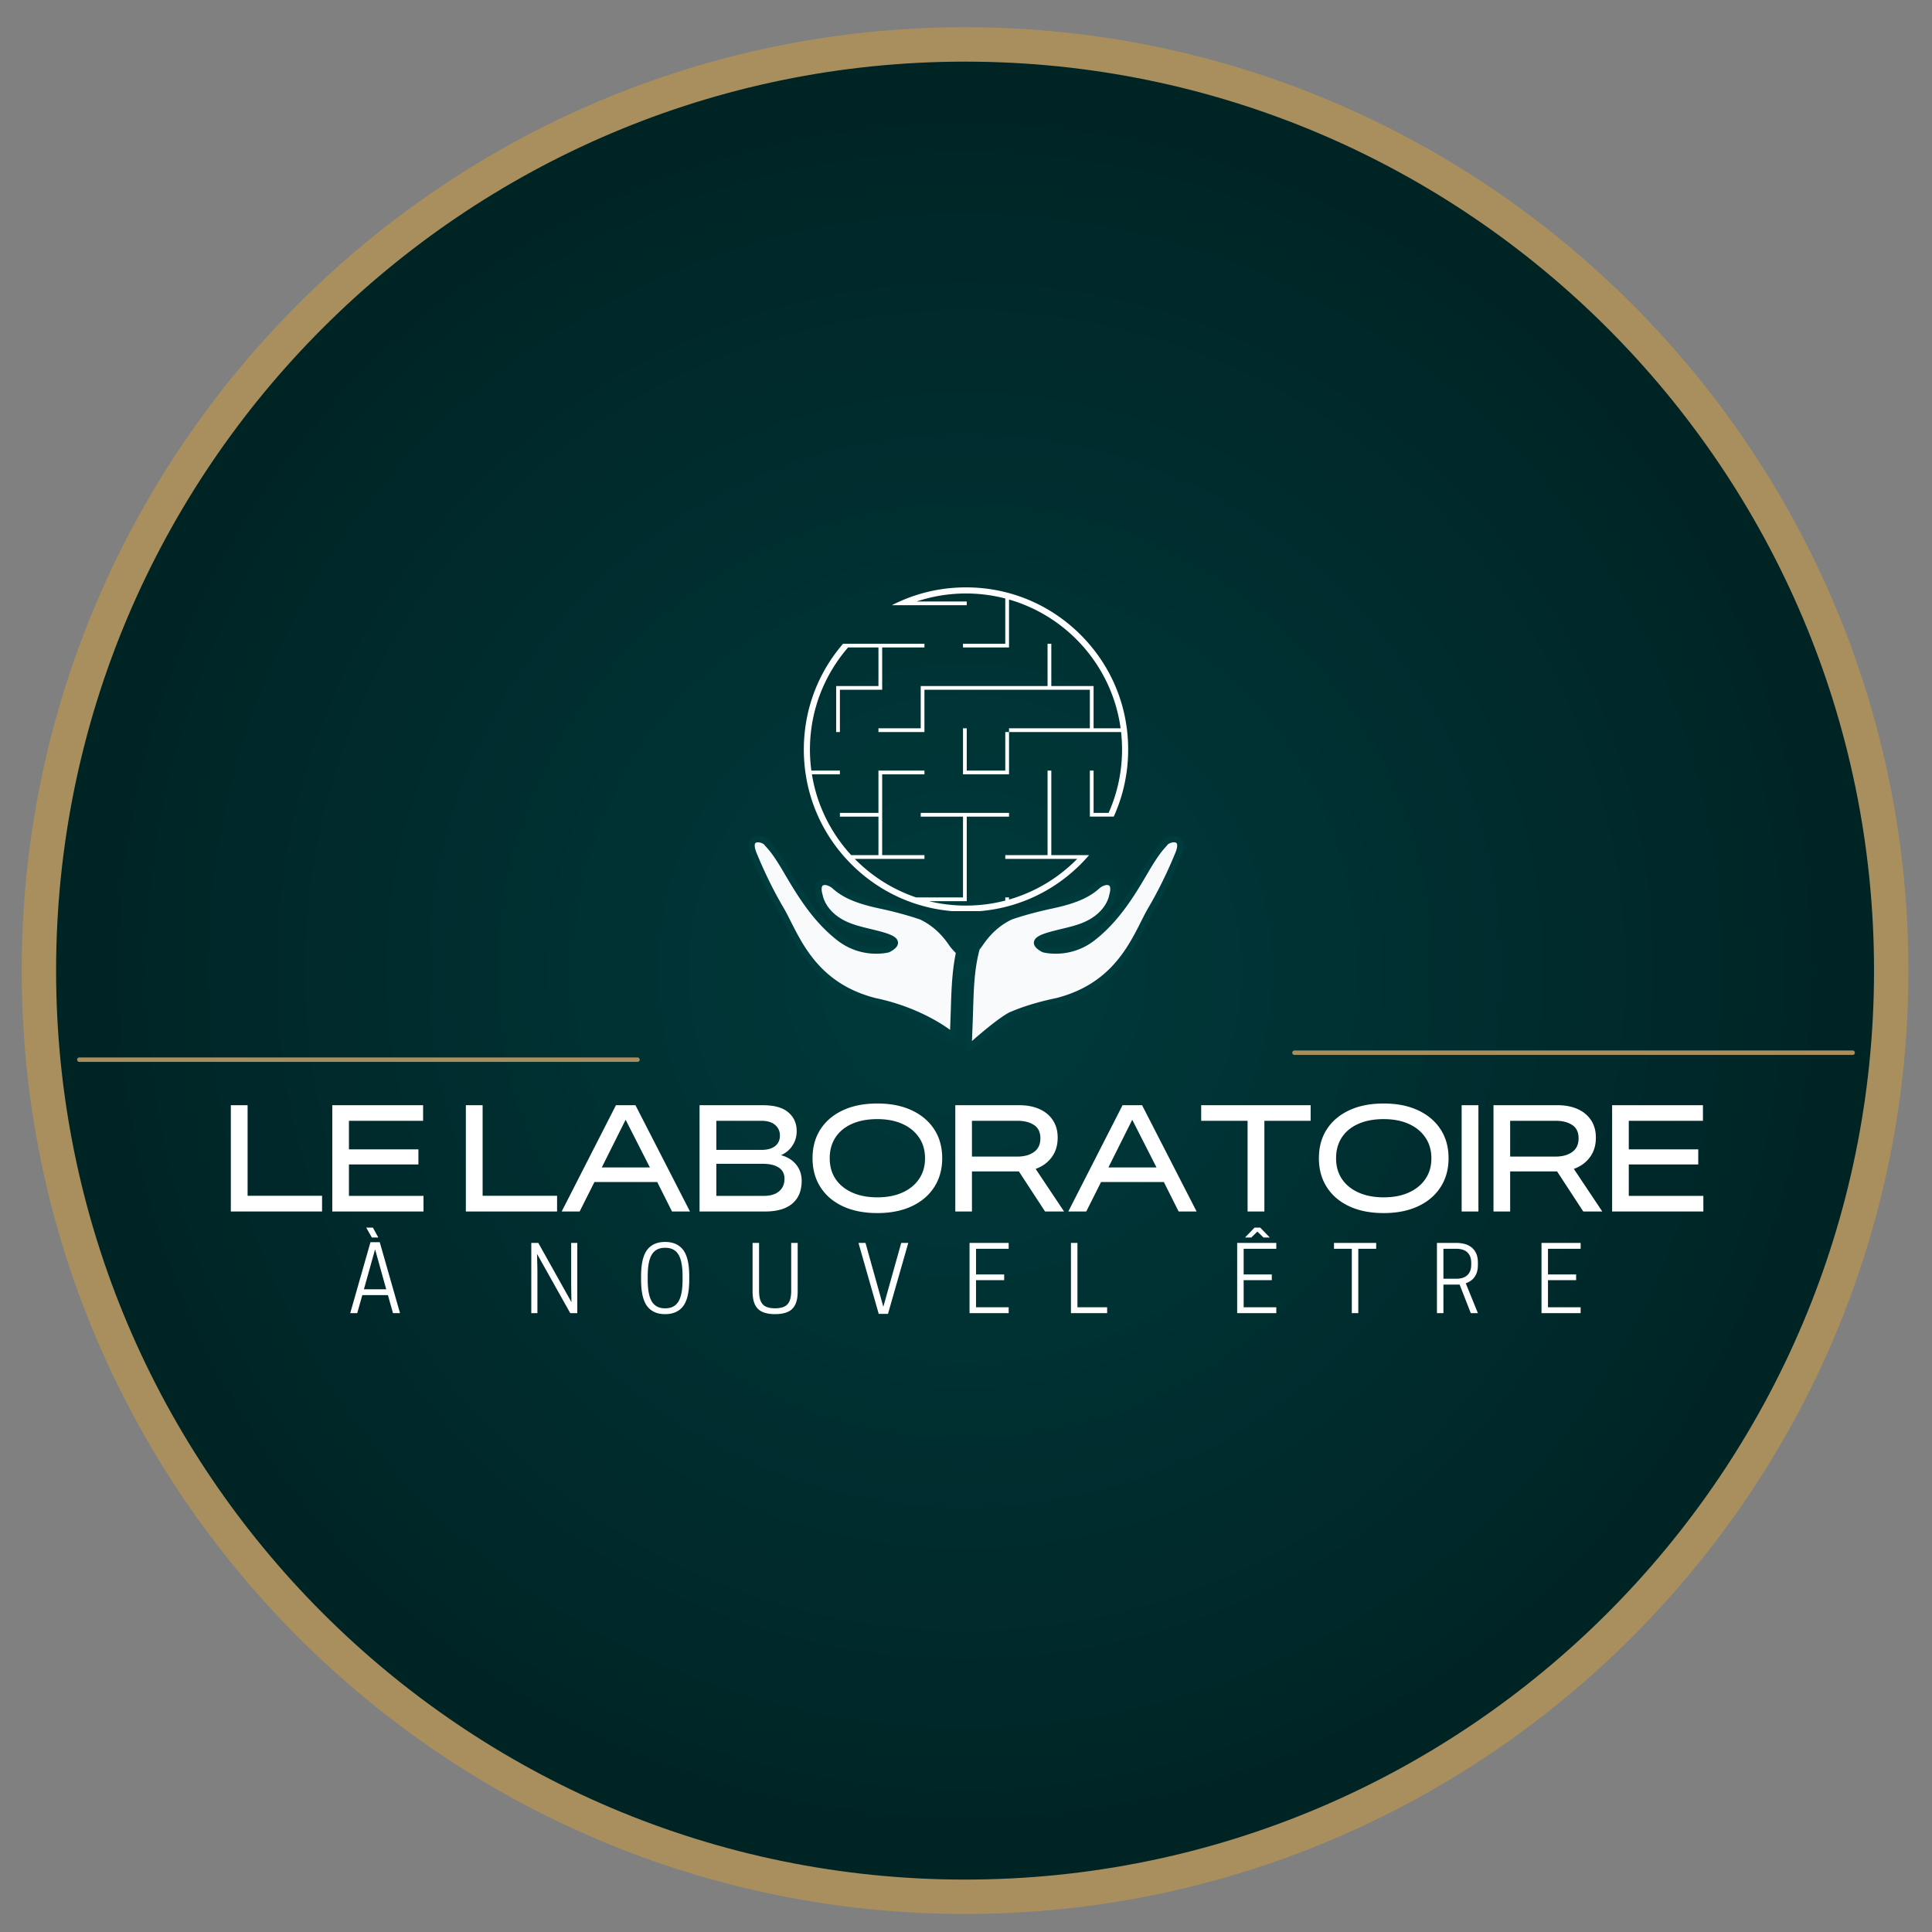 <svg xmlns="http://www.w3.org/2000/svg" width="1080" viewBox="0 0 810 810" height="1080" version="1.0"><rect x="0" y="0" width="810" height="810" fill="#808080" stroke="none"/><defs><clipPath id="a"><path d="M16.309 18.633h776.597V795.23H16.31Zm0 0"/></clipPath><clipPath id="b"><path d="M404.605 18.633a386.248 386.248 0 0 0-38.066 1.86 389.529 389.529 0 0 0-18.922 2.323 387.32 387.32 0 0 0-37.383 7.426 387.336 387.336 0 0 0-36.476 11.055 389.09 389.09 0 0 0-35.219 14.574 389.588 389.588 0 0 0-17.027 8.57 384.703 384.703 0 0 0-16.59 9.391 385.42 385.42 0 0 0-16.106 10.195 386.737 386.737 0 0 0-30.62 22.7 390.55 390.55 0 0 0-14.438 12.445 388.132 388.132 0 0 0-26.953 26.95 386.826 386.826 0 0 0-24.184 29.456c-3.789 5.106-7.45 10.3-10.98 15.586a389.46 389.46 0 0 0-10.2 16.102 389.66 389.66 0 0 0-17.973 33.613 393.586 393.586 0 0 0-7.726 17.426 390.19 390.19 0 0 0-6.86 17.785 383.145 383.145 0 0 0-5.98 18.101 388.452 388.452 0 0 0-9.266 36.969 389.428 389.428 0 0 0-5.594 37.703 391.478 391.478 0 0 0-1.401 19.012 387.459 387.459 0 0 0 0 38.113c.312 6.348.78 12.688 1.402 19.012a389.428 389.428 0 0 0 5.594 37.703 388.451 388.451 0 0 0 9.265 36.969 383.145 383.145 0 0 0 5.98 18.101 390.19 390.19 0 0 0 6.86 17.786 393.586 393.586 0 0 0 7.727 17.425 389.66 389.66 0 0 0 17.972 33.614 392.095 392.095 0 0 0 10.2 16.101 385.625 385.625 0 0 0 10.98 15.586 386.827 386.827 0 0 0 24.184 29.457 388.132 388.132 0 0 0 26.953 26.95 390.55 390.55 0 0 0 29.469 24.171 386.736 386.736 0 0 0 15.59 10.973 388.976 388.976 0 0 0 32.695 19.59 393.936 393.936 0 0 0 17.027 8.566 389.092 389.092 0 0 0 53.32 20.551 387.337 387.337 0 0 0 18.375 5.078 387.32 387.32 0 0 0 56.305 9.75 386.247 386.247 0 0 0 38.066 1.86 386.954 386.954 0 0 0 38.07-1.86 389.371 389.371 0 0 0 18.919-2.324 388.537 388.537 0 0 0 73.863-18.48 390.132 390.132 0 0 0 35.215-14.575 396.342 396.342 0 0 0 17.031-8.566 391.254 391.254 0 0 0 16.586-9.395 385.553 385.553 0 0 0 16.11-10.195 388.651 388.651 0 0 0 30.617-22.7 390.547 390.547 0 0 0 14.437-12.445 388.08 388.08 0 0 0 26.953-26.949 390.62 390.62 0 0 0 12.457-14.43 392.498 392.498 0 0 0 11.73-15.027 389.492 389.492 0 0 0 21.177-31.687 389.66 389.66 0 0 0 17.973-33.613 389.075 389.075 0 0 0 14.589-35.212 392.345 392.345 0 0 0 5.98-18.101 393.31 393.31 0 0 0 5.086-18.371 393.223 393.223 0 0 0 4.176-18.598A386.702 386.702 0 0 0 791.168 445a386.613 386.613 0 0 0 1.402-19.012 387.458 387.458 0 0 0 0-38.113 386.613 386.613 0 0 0-1.402-19.012 386.702 386.702 0 0 0-5.594-37.703 393.223 393.223 0 0 0-4.176-18.597 393.31 393.31 0 0 0-5.086-18.372 392.345 392.345 0 0 0-5.98-18.101 389.075 389.075 0 0 0-14.59-35.21 389.66 389.66 0 0 0-17.972-33.614 389.493 389.493 0 0 0-21.176-31.688 392.5 392.5 0 0 0-11.73-15.027 390.619 390.619 0 0 0-12.458-14.43 388.08 388.08 0 0 0-26.953-26.95A390.547 390.547 0 0 0 635.984 95a389.4 389.4 0 0 0-15.586-10.973 385.553 385.553 0 0 0-16.109-10.195 386.929 386.929 0 0 0-16.586-9.39 387.123 387.123 0 0 0-34.46-16.29A387.79 387.79 0 0 0 480.38 26.07a391.454 391.454 0 0 0-18.786-3.254 389.37 389.37 0 0 0-18.918-2.324 391.829 391.829 0 0 0-19.012-1.398 392.511 392.511 0 0 0-19.059-.461Zm0 0"/></clipPath><clipPath id="d"><path d="M9 11.074h791.508V803H9Zm0 0"/></clipPath><clipPath id="e"><path d="M404.605 802.434c-218.085 0-395.507-177.418-395.507-395.5 0-218.09 177.425-395.516 395.507-395.516 218.09 0 395.508 177.43 395.508 395.516 0 218.078-177.418 395.5-395.508 395.5Zm0-776.594C194.473 25.84 23.52 196.797 23.52 406.934c0 210.132 170.953 381.086 381.085 381.086 210.13 0 381.09-170.957 381.09-381.086 0-210.137-170.96-381.094-381.09-381.094Zm0 0"/></clipPath><clipPath id="f"><path d="M404 350h93v90.867h-93Zm0 0"/></clipPath><clipPath id="g"><path d="M337.004 269.645h119.668v112.343H337.004Zm0 0"/></clipPath><clipPath id="h"><path d="M368 246.258h104.738V343H368Zm0 0"/></clipPath><radialGradient gradientTransform="translate(0 3.164)" gradientUnits="userSpaceOnUse" r="549.137" cx="404.606" id="c" cy="403.768" fx="404.606" fy="403.768"><stop stop-color="#003B3D" offset="0"/><stop stop-color="#003A3C" offset=".016"/><stop stop-color="#00393B" offset=".043"/><stop stop-color="#00383A" offset=".07"/><stop stop-color="#003739" offset=".098"/><stop stop-color="#003638" offset=".125"/><stop stop-color="#003537" offset=".152"/><stop stop-color="#003536" offset=".176"/><stop stop-color="#003436" offset=".199"/><stop stop-color="#003335" offset=".223"/><stop stop-color="#003234" offset=".246"/><stop stop-color="#003133" offset=".27"/><stop stop-color="#003133" offset=".289"/><stop stop-color="#003032" offset=".309"/><stop stop-color="#002F31" offset=".328"/><stop stop-color="#002F30" offset=".348"/><stop stop-color="#002E30" offset=".367"/><stop stop-color="#002E2F" offset=".387"/><stop stop-color="#002D2F" offset=".402"/><stop stop-color="#002C2E" offset=".418"/><stop stop-color="#002C2E" offset=".434"/><stop stop-color="#002B2D" offset=".449"/><stop stop-color="#002B2C" offset=".465"/><stop stop-color="#002A2C" offset=".48"/><stop stop-color="#002A2B" offset=".496"/><stop stop-color="#00292B" offset=".512"/><stop stop-color="#00282A" offset=".539"/><stop stop-color="#002729" offset=".566"/><stop stop-color="#002728" offset=".59"/><stop stop-color="#002627" offset=".613"/><stop stop-color="#002526" offset=".637"/><stop stop-color="#002426" offset=".656"/><stop stop-color="#002425" offset=".676"/><stop stop-color="#002324" offset=".695"/><stop stop-color="#002324" offset=".711"/><stop stop-color="#002223" offset=".727"/><stop stop-color="#002123" offset=".742"/><stop stop-color="#002122" offset=".758"/><stop stop-color="#002021" offset=".785"/><stop stop-color="#001F20" offset=".809"/><stop stop-color="#001E20" offset=".832"/><stop stop-color="#001E1F" offset=".852"/><stop stop-color="#001D1E" offset=".867"/><stop stop-color="#001C1E" offset=".883"/><stop stop-color="#001C1D" offset=".91"/><stop stop-color="#001B1C" offset=".93"/><stop stop-color="#001A1B" offset=".945"/><stop stop-color="#00191A" offset=".973"/><stop stop-color="#00191A" offset="1"/></radialGradient></defs><g clip-path="url(#a)"><g clip-path="url(#b)"><path fill="url(#c)" d="M16.309 18.633V795.23h776.597V18.633Zm0 0"/></g></g><g clip-path="url(#d)"><g clip-path="url(#e)"><path fill="#a98f5e" d="M0 3.164h810V810H0Zm0 0"/></g></g><path fill="#f9fafc" d="M399.844 426.04c.304-9.009.394-18.071 2.308-26.892-1.261-1.27-2.28-2.37-2.925-3.238-3.09-4.68-7.262-8.887-12.895-11.578 0 0-6.785-2.477-17.156-4.68-10.367-2.199-15.38-4.703-19.223-8.12-3.031-2.696-8.433-3.063-6.289 4.085 0 0 1.313 9.195 14.223 13.305 8 2.68 23.718 4.172 14.496 9.082 0 0-10.574 2.91-20.453-4.727-9.89-7.64-16.407-18.238-21.93-27.714-5.527-9.473-7.297-10.63-8.543-12.211-1.523-1.946-9.363-3.579-5.055 5.687 0 0 4.325 10.899 10.887 22.031 6.266 10.625 12.336 31.746 39.566 38.657 13.176 2.718 25.196 8.566 32.676 14.613.11-2.766.215-5.535.313-8.3"/><path fill="#003b3d" d="m399.844 426.04 1.297.042c.304-9.027.402-18.012 2.28-26.66.095-.43-.038-.879-.347-1.192-1.238-1.242-2.234-2.328-2.804-3.093l-1.043.773 1.086-.715c-3.188-4.832-7.532-9.222-13.418-12.035-.051-.023-.063-.027-.114-.047-.043-.015-6.883-2.511-17.336-4.73-5.129-1.09-8.89-2.246-11.808-3.524-2.914-1.28-4.989-2.671-6.817-4.296a8.93 8.93 0 0 0-2.375-1.52c-.851-.367-1.738-.594-2.636-.598-.493 0-.993.075-1.477.246a3.463 3.463 0 0 0-1.824 1.493c-.438.722-.637 1.593-.637 2.574 0 .945.18 2.008.547 3.23l1.246-.37-1.285.183c.02.137.394 2.633 2.488 5.664 2.082 3.031 5.914 6.562 12.625 8.695l.395-1.238-.41 1.23c1.636.547 3.527 1.036 5.457 1.508 2.882.703 5.859 1.383 8.023 2.121 1.082.364 1.957.754 2.461 1.094.254.168.406.316.457.39l.027.044.004.007.133-.054h-.14l.007.054.133-.054h-.14.109l-.106-.028-.004.028h.11l-.106-.028s-.011.047-.074.137c-.094.133-.297.352-.637.606-.34.261-.812.558-1.418.878l.61 1.149-.344-1.254.09.328-.086-.328h-.004l.09.328-.086-.328c-.04.012-1.883.5-4.68.5-1.898 0-4.23-.223-6.75-.96-2.52-.735-5.222-1.978-7.89-4.04-9.649-7.45-16.09-17.879-21.602-27.34-2.777-4.77-4.637-7.473-5.969-9.207a32.74 32.74 0 0 0-1.644-1.973c-.438-.492-.766-.843-1.028-1.183a4.141 4.141 0 0 0-.921-.832 6.747 6.747 0 0 0-1.747-.836 6.77 6.77 0 0 0-2.035-.332c-.46 0-.925.05-1.386.191-.692.207-1.383.633-1.86 1.313a3.626 3.626 0 0 0-.535 1.137 4.937 4.937 0 0 0-.176 1.34c.008 1.378.446 2.995 1.403 5.062l1.18-.55-1.212.48c.016.035 4.356 10.976 10.977 22.21 1.523 2.575 3.078 5.883 4.969 9.493 2.836 5.418 6.441 11.535 11.976 16.964 5.528 5.434 12.996 10.157 23.418 12.801l.063.012a85.907 85.907 0 0 1 18.195 5.965c5.5 2.52 10.29 5.45 13.922 8.387a1.303 1.303 0 0 0 2.117-.961c.11-2.766.219-5.536.313-8.305l-1.297-.047-1.301-.043c-.094 2.762-.2 5.527-.313 8.293l1.301.05.817-1.007c-3.844-3.11-8.805-6.129-14.48-8.73a88.623 88.623 0 0 0-18.75-6.149l-.263 1.274.317-1.258c-6.664-1.692-11.996-4.242-16.363-7.27-6.551-4.547-10.95-10.187-14.313-15.726-1.683-2.77-3.105-5.508-4.402-8.07-1.301-2.56-2.473-4.938-3.684-6.993-3.25-5.512-5.957-10.988-7.848-15.074a186.274 186.274 0 0 1-2.187-4.926 85.36 85.36 0 0 1-.574-1.375l-.145-.355-.047-.121-.03-.067c-.864-1.851-1.165-3.176-1.157-3.965 0-.363.055-.613.121-.777a.89.89 0 0 1 .164-.27.924.924 0 0 1 .375-.234c.176-.062.414-.101.695-.101.504-.004 1.133.14 1.649.359.262.11.492.234.672.36.175.116.3.238.336.292.359.453.718.836 1.136 1.305.625.7 1.407 1.61 2.567 3.242 1.156 1.637 2.683 3.988 4.738 7.516 5.543 9.492 12.125 20.254 22.258 28.09 2.941 2.27 5.953 3.66 8.754 4.476a26.721 26.721 0 0 0 7.476 1.063c3.2 0 5.285-.567 5.367-.59.09-.024.184-.063.266-.106 1.059-.57 1.86-1.105 2.457-1.699.3-.3.55-.621.738-.984.188-.36.309-.778.305-1.207a2.422 2.422 0 0 0-.258-1.09c-.304-.61-.765-1.031-1.273-1.39-.902-.618-2.04-1.079-3.36-1.524-1.972-.656-4.355-1.227-6.73-1.801-2.367-.574-4.727-1.148-6.574-1.77l-.02-.007c-6.195-1.977-9.48-5.098-11.277-7.692a14.133 14.133 0 0 1-1.707-3.3c-.145-.418-.235-.75-.285-.965a2.78 2.78 0 0 1-.051-.243l-.012-.05-.015.007.015-.007-.015.007.015-.007a1.6 1.6 0 0 0-.039-.188c-.316-1.047-.437-1.875-.437-2.484 0-.422.054-.735.132-.957.122-.332.25-.461.415-.57.164-.106.421-.188.789-.188.437 0 1.015.125 1.601.383.586.254 1.18.633 1.68 1.078 2.012 1.793 4.363 3.36 7.508 4.734 3.14 1.38 7.066 2.575 12.308 3.688a157.28 157.28 0 0 1 12.367 3.14c1.48.442 2.641.817 3.426 1.079.395.132.696.234.895.304.101.035.172.063.222.078l.059.024.016.004.441-1.223-.559 1.176c5.38 2.566 9.375 6.582 12.372 11.117l.043.059c.718.964 1.761 2.093 3.042 3.378l.922-.914-1.273-.277c-1.945 8.996-2.027 18.137-2.336 27.125l1.3.043"/><path fill="#f9fafc" d="M488.5 353.352c-1.242 1.582-3.02 2.738-8.547 12.21-5.523 9.477-12.035 20.075-21.926 27.715-9.879 7.637-20.457 4.727-20.457 4.727-9.218-4.91 6.496-6.402 14.496-9.082 12.91-4.11 14.223-13.305 14.223-13.305 2.149-7.148-3.258-6.781-6.289-4.086-3.844 3.418-8.852 5.922-19.223 8.121-10.367 2.203-17.156 4.68-17.156 4.68-5.629 2.691-9.808 6.898-12.894 11.578-.38.512-.778 1.02-1.196 1.535-2.687 9.676-2.605 19.664-2.969 29.618-.148 4.128-.324 8.261-.484 12.39 2.813-2.527 12.238-10.867 17.516-13.77v-.003c5.523-2.407 12.086-4.422 19.504-5.953 27.23-6.91 33.3-28.032 39.566-38.657 6.563-11.132 10.887-22.03 10.887-22.03 4.312-9.267-3.531-7.634-5.051-5.688"/><g clip-path="url(#f)"><path fill="#003b3d" d="m488.5 353.352-1.023-.805c-.262.34-.594.691-1.032 1.183a37.635 37.635 0 0 0-2.746 3.473c-1.219 1.715-2.781 4.129-4.867 7.707-5.508 9.461-11.95 19.89-21.598 27.34-2.668 2.063-5.37 3.305-7.89 4.04a24.05 24.05 0 0 1-6.746.96c-1.45 0-2.641-.133-3.457-.258-.41-.062-.727-.129-.934-.172a8.482 8.482 0 0 1-.23-.054l-.051-.012-.012-.004-.094.344.094-.344-.094.344.094-.344-.344 1.254.614-1.149c-.926-.488-1.536-.93-1.844-1.242a1.412 1.412 0 0 1-.266-.332l-.02-.047-.105.028h.11l-.004-.028-.106.028h.11-.18l.172.043.008-.043h-.18l.172.043-.098-.024.098.035v-.011l-.098-.024.098.035-.02-.007.02.007-.02-.007.02.007s.015-.039.074-.105c.11-.121.367-.328.746-.54.664-.374 1.692-.765 2.899-1.14 1.816-.566 4.058-1.097 6.3-1.64 2.25-.547 4.504-1.102 6.41-1.739l-.414-1.23.395 1.238c6.71-2.133 10.543-5.664 12.625-8.695 2.094-3.031 2.469-5.527 2.488-5.664l-1.285-.184 1.242.371c.367-1.222.547-2.285.547-3.23 0-.653-.086-1.254-.273-1.805-.278-.816-.813-1.504-1.489-1.922-.671-.426-1.433-.586-2.171-.586-.899.004-1.79.23-2.637.598a8.93 8.93 0 0 0-2.375 1.52c-1.828 1.625-3.903 3.015-6.817 4.296-2.918 1.278-6.68 2.434-11.808 3.524-10.45 2.219-17.29 4.715-17.332 4.73-.051.02-.067.024-.113.047-5.887 2.813-10.239 7.203-13.422 12.035l1.086.715-1.043-.773c-.368.492-.758.988-1.164 1.492-.114.14-.192.297-.243.469-2.746 9.91-2.648 20.004-3.011 29.918-.153 4.125-.325 8.254-.489 12.386-.02.524.278 1.008.75 1.23a1.304 1.304 0 0 0 1.418-.21 239.842 239.842 0 0 1 7.79-6.711 126.02 126.02 0 0 1 5.062-3.961c1.64-1.21 3.187-2.25 4.422-2.926l.086-.054h.004l-.715-1.09.52 1.195c5.421-2.363 11.898-4.36 19.25-5.875l.058-.012c6.945-1.765 12.586-4.449 17.207-7.652 6.937-4.813 11.578-10.785 15.055-16.512 1.738-2.867 3.187-5.672 4.496-8.246 1.304-2.574 2.465-4.918 3.601-6.848 6.621-11.234 10.965-22.175 10.977-22.21l-1.207-.48 1.18.55c.957-2.067 1.394-3.684 1.402-5.067a4.64 4.64 0 0 0-.313-1.742 3.478 3.478 0 0 0-.652-1.05 3.495 3.495 0 0 0-1.43-.934 4.63 4.63 0 0 0-1.558-.25c-.942 0-1.852.226-2.66.562a6.585 6.585 0 0 0-1.125.606c-.344.234-.657.5-.918.832l2.046 1.605a1.4 1.4 0 0 1 .336-.289 4.237 4.237 0 0 1 1.075-.508c.418-.136.863-.21 1.246-.21.246 0 .465.03.629.082.128.039.226.086.304.14.114.082.192.16.27.324.078.164.148.422.148.832.008.79-.293 2.114-1.16 3.97l-.027.066-.047.12c-.485 1.204-4.656 11.391-10.754 21.731-1.613 2.738-3.168 6.055-5.027 9.61-2.79 5.328-6.254 11.171-11.493 16.312-5.242 5.14-12.246 9.594-22.242 12.137l.317 1.258-.262-1.274c-7.492 1.547-14.137 3.586-19.762 6.04a1.794 1.794 0 0 0-.191.1l-.004.005.715 1.086-.63-1.137c-1.401.77-3.01 1.863-4.71 3.11-5.078 3.741-10.918 8.921-13.043 10.831l.867.965 1.297.05c.164-4.128.336-8.257.484-12.394.36-9.996.297-19.87 2.922-29.316l-1.25-.348 1.012.817c.426-.528.832-1.051 1.223-1.578l.043-.059c2.996-4.535 6.996-8.55 12.375-11.117l-.563-1.176.445 1.223.016-.004c.367-.137 7-2.508 16.965-4.625 5.242-1.113 9.172-2.309 12.312-3.688 3.141-1.375 5.493-2.941 7.504-4.734a6.438 6.438 0 0 1 1.68-1.078c.586-.258 1.16-.383 1.602-.383.242 0 .44.039.59.094.23.086.35.18.488.39.129.215.257.594.257 1.23 0 .61-.12 1.438-.437 2.485-.016.051-.035.137-.04.188l.02.007-.02-.007.02.007-.02-.007c-.023.132-.398 2.265-2.226 4.804-1.836 2.543-5.101 5.532-11.101 7.446l-.02.007c-1.504.504-3.344.981-5.25 1.446-2.867.703-5.87 1.383-8.246 2.187-1.191.407-2.223.836-3.062 1.39-.422.282-.797.599-1.106 1.009-.152.207-.289.441-.383.703-.097.262-.152.55-.152.84 0 .43.117.847.305 1.207.285.547.703.992 1.226 1.418.532.43 1.176.84 1.973 1.265.082.043.176.082.266.106.082.023 2.168.59 5.37.59 2.098 0 4.676-.246 7.473-1.063a26.378 26.378 0 0 0 8.754-4.476c10.133-7.836 16.715-18.598 22.254-28.09 2.746-4.707 4.54-7.317 5.785-8.926a29.306 29.306 0 0 1 1.524-1.832c.414-.469.777-.852 1.133-1.305l-1.02-.804"/></g><path fill="#fff" d="M421.465 323.074h-16.152v-17.73h-1.567v19.293h19.293v-17.719h-1.574v16.156"/><g clip-path="url(#g)"><path fill="#fff" d="M440.766 358.527v-35.453h-1.57v35.453h-17.731v1.563h30.168a65.93 65.93 0 0 1-7.965 6.898 1.49 1.49 0 0 1-.184.137c-.203.152-.406.297-.613.445-.16.114-.324.23-.488.34a65.27 65.27 0 0 1-1.617 1.098c-.52.34-1.043.672-1.57.996a63.436 63.436 0 0 1-4.473 2.52c-.258.132-.528.265-.793.398a64.696 64.696 0 0 1-7.504 3.144c-.18.063-.36.125-.535.188-.04.012-.079.027-.118.039-.261.09-.523.172-.789.254-.328.11-.664.215-.996.316-.316.098-.633.188-.949.278v-.887h-1.574v1.316a65.823 65.823 0 0 1-4.637 1.031l-.789.141a65.18 65.18 0 0 1-8.156.863c-.262.02-.524.028-.79.032-.593.023-1.187.035-1.78.035-.106.004-.211.004-.317.004a64.784 64.784 0 0 1-6.055-.281 63.748 63.748 0 0 1-8.945-1.457l-.484-.118h15.8v-35.449h17.727v-1.566h-37.023v1.566h17.73v33.883H384.11c-.18-.059-.363-.125-.543-.188a62.454 62.454 0 0 1-2.515-.93c-.266-.1-.531-.21-.79-.32a65.273 65.273 0 0 1-8.152-4.023c-.265-.16-.53-.313-.796-.473a64.014 64.014 0 0 1-3.02-1.941 55.7 55.7 0 0 1-1.781-1.254 62.022 62.022 0 0 1-3.348-2.613 64.84 64.84 0 0 1-4.8-4.422h29.214v-1.563h-17.723v-33.89h17.723v-1.563h-19.285v17.73h-16.164v1.567h16.164v16.156h-11.418c-.11-.117-.219-.23-.32-.351a64.395 64.395 0 0 1-2.336-2.719c-.274-.328-.535-.664-.797-1a54.681 54.681 0 0 1-1.293-1.715 52.431 52.431 0 0 1-1.567-2.246 20.03 20.03 0 0 1-.32-.473c-.172-.261-.34-.527-.508-.793a64.69 64.69 0 0 1-4.402-8.152.94.94 0 0 1-.059-.129c-.023-.05-.046-.097-.062-.144-.082-.172-.156-.344-.23-.512a65.157 65.157 0 0 1-3.145-8.95 64.708 64.708 0 0 1-1.438-6.706h11.73v-1.563h-11.964c-.027-.222-.059-.449-.086-.676a65.351 65.351 0 0 1-.508-8.152c0-.266.004-.527.008-.789a64.575 64.575 0 0 1 .598-8.113c.004-.016.004-.028.004-.043l.117-.797a64.052 64.052 0 0 1 1.762-8.152c.078-.262.152-.532.23-.79a64.89 64.89 0 0 1 2.188-6.171c.027-.07.058-.137.09-.207.21-.528.44-1.047.671-1.567.012-.023.024-.05.035-.074a.984.984 0 0 1 .059-.133c.117-.265.242-.531.363-.793a65.382 65.382 0 0 1 4.868-8.625c.07-.11.14-.215.21-.32a60.969 60.969 0 0 1 2.649-3.637c.262-.336.527-.668.797-.996.433-.535.875-1.062 1.328-1.582h12.746v16.16h-17.73v19.301h1.566v-17.734h17.726v-17.727h17.723v-1.566h-34.117l-.04.046a52.266 52.266 0 0 0-1.269 1.52c-.011.008-.015.016-.023.031a54.166 54.166 0 0 0-1.567 2 67.812 67.812 0 0 0-2.91 4.184c-.168.262-.336.523-.496.789a62.089 62.089 0 0 0-1.883 3.23 65.723 65.723 0 0 0-2.785 5.719c-.031.07-.058.14-.086.207a64.792 64.792 0 0 0-2.809 7.945c-.077.258-.148.528-.222.79a67.318 67.318 0 0 0-1.676 8.152c-.039.266-.078.531-.11.797 0 .015 0 .027-.003.043a42.18 42.18 0 0 0-.184 1.574 67.228 67.228 0 0 0-.386 6.539c-.004.262-.008.523-.008.79a68.841 68.841 0 0 0 .582 8.94c.066.485.133.97.21 1.45.34 2.27.802 4.508 1.368 6.707.066.265.137.531.207.793a67.99 67.99 0 0 0 2.781 8.156c.07.168.145.34.22.512l.116.273c.184.434.375.863.575 1.293.445.988.914 1.965 1.414 2.93.257.504.52 1.004.796 1.5.45.82.91 1.633 1.395 2.43a66.066 66.066 0 0 0 3.895 5.773 54.165 54.165 0 0 0 1.566 2c.32.394.64.785.973 1.172.093.12.195.234.293.351.011.008.02.02.027.028.117.136.238.28.36.418.144.16.288.324.437.488.187.215.375.422.57.629a68.503 68.503 0 0 0 7.46 7.035c.036.035.08.063.118.094a29.915 29.915 0 0 0 .867.691 66.37 66.37 0 0 0 5.059 3.594c.516.336 1.039.66 1.562.976.485.297.973.582 1.457.864.266.152.532.3.797.445a64.738 64.738 0 0 0 4.5 2.277c.141.063.278.13.414.188.461.21.922.414 1.387.61.61.261 1.23.511 1.852.75.175.074.351.14.527.206.09.032.176.067.262.102a65.939 65.939 0 0 0 4.965 1.644c.52.153 1.035.297 1.562.43.535.145 1.078.281 1.625.406.266.067.531.125.793.188a69.084 69.084 0 0 0 8.152 1.312c.266.028.524.047.793.07a67.496 67.496 0 0 0 6.055.266c.106 0 .207 0 .317-.004.593 0 1.187-.007 1.78-.027.266-.008.528-.02.79-.027 2.75-.114 5.472-.39 8.156-.828.262-.043.527-.086.79-.133a68.785 68.785 0 0 0 4.636-.977c.527-.133 1.05-.265 1.574-.414a65.3 65.3 0 0 0 1.945-.562 68.407 68.407 0 0 0 6.598-2.402c.465-.196.926-.4 1.383-.61.14-.059.277-.125.418-.188.18-.082.363-.168.547-.25.261-.128.53-.253.793-.382a66.417 66.417 0 0 0 8.148-4.704c.27-.175.531-.355.797-.543a64.203 64.203 0 0 0 3.094-2.277c.328-.254.656-.52.984-.785a70.05 70.05 0 0 0 4.074-3.578c.266-.254.532-.512.793-.766.153-.152.309-.304.461-.46.73-.731 1.442-1.473 2.133-2.231.336-.367.676-.742 1.004-1.117l.387-.446h-15.832"/></g><g clip-path="url(#h)"><path fill="#fff" d="M472.984 313.457a67.228 67.228 0 0 0-.386-6.539 52.421 52.421 0 0 0-.184-1.574c-.004-.016-.004-.028-.008-.043a18.577 18.577 0 0 0-.11-.797 66.578 66.578 0 0 0-1.675-8.152l-.117-.434a12.13 12.13 0 0 0-.102-.356 56.696 56.696 0 0 0-.691-2.277 63.251 63.251 0 0 0-1.473-4.101 77.455 77.455 0 0 0-.64-1.567c-.032-.066-.059-.137-.09-.207-.113-.265-.23-.527-.344-.793a67.072 67.072 0 0 0-4.328-8.156c-.16-.266-.328-.527-.496-.79a78.344 78.344 0 0 0-.781-1.194c-.262-.387-.524-.774-.793-1.157a67.965 67.965 0 0 0-2.274-3.054c-.215-.274-.43-.543-.652-.809a47.205 47.205 0 0 0-1.313-1.566c-.105-.125-.21-.25-.32-.375-.23-.266-.465-.528-.703-.786a65.086 65.086 0 0 0-2.43-2.562l-.46-.457a69.409 69.409 0 0 0-5.86-5.137c-.344-.27-.692-.531-1.04-.793-.671-.508-1.359-1-2.046-1.476a20.512 20.512 0 0 0-.797-.543 56.923 56.923 0 0 0-2.105-1.364c-.52-.324-1.043-.64-1.57-.945a62.535 62.535 0 0 0-3.13-1.719 43.07 43.07 0 0 0-1.343-.672c-.262-.132-.532-.257-.793-.382a47.918 47.918 0 0 0-1.11-.508 44.992 44.992 0 0 0-1.254-.547 64.452 64.452 0 0 0-5.793-2.148 20.36 20.36 0 0 0-.789-.247c-.644-.199-1.293-.39-1.945-.566a54.776 54.776 0 0 0-1.574-.41 64.293 64.293 0 0 0-4.637-.98c-.262-.044-.527-.09-.789-.133a68.91 68.91 0 0 0-8.945-.852 54.173 54.173 0 0 0-1.781-.027c-.11-.004-.211-.004-.317-.004a69.881 69.881 0 0 0-6.848.336 68.286 68.286 0 0 0-8.152 1.312c-.262.059-.527.121-.793.184-.547.129-1.09.265-1.625.41a51.04 51.04 0 0 0-1.562.426 65.967 65.967 0 0 0-5.754 1.953c-.617.238-1.23.484-1.836.746-.418.176-.836.36-1.25.547a63.716 63.716 0 0 0-3.254 1.562h31.39v-1.562h-20.996a61.452 61.452 0 0 1 1.7-.543c.004 0 .007-.004.011-.004a89.787 89.787 0 0 1 1.551-.453c.426-.113.852-.227 1.281-.336.114-.031.23-.059.344-.086.262-.066.524-.133.793-.195a65.148 65.148 0 0 1 8.152-1.38c.266-.023.524-.05.793-.073a64.784 64.784 0 0 1 6.055-.282c.106 0 .211 0 .317.004.593 0 1.187.012 1.78.031.266.012.528.016.79.032a65.18 65.18 0 0 1 8.156.867c.262.043.527.09.79.137 1.456.27 2.886.582 4.304.945.11.031.222.059.332.086v18.969h-17.719v1.566h19.293v-20.105c.309.09.617.18.926.273.344.102.683.21 1.02.32.234.075.464.145.695.227l.093.027c1.387.469 2.754.98 4.094 1.535a64.515 64.515 0 0 1 4.063 1.84c.265.133.535.266.793.399a64.987 64.987 0 0 1 6.043 3.515c.148.098.296.192.445.293.39.262.777.524 1.164.793.164.117.336.238.496.356.274.191.535.382.797.578a66.019 66.019 0 0 1 8.152 7.082c.043.047.086.09.133.14.223.227.442.457.66.692.032.031.059.062.09.094.117.125.23.25.344.375.476.515.945 1.035 1.406 1.566a65.83 65.83 0 0 1 5.293 7.004c.352.531.688 1.066 1.02 1.61.273.433.535.874.793 1.316a65.18 65.18 0 0 1 3.105 6.023c.031.07.063.14.09.207.234.52.46 1.04.68 1.567a64.687 64.687 0 0 1 2.273 6.378c.078.258.152.528.23.79a64.733 64.733 0 0 1 1.762 8.152l.012.082c.035.242.074.476.101.715.004.015.004.027.008.043h-11.328v-17.727h-17.726v-17.726h-1.57v17.726h-53.18v17.727h-17.723v1.574h19.285v-17.734h69.348v16.16h-33.887v1.574h46.977a65.73 65.73 0 0 1 .402 6.539 65.353 65.353 0 0 1-.605 9.73c-.028.239-.067.481-.102.72a64.274 64.274 0 0 1-1.773 8.23 64.842 64.842 0 0 1-2.922 8.156c-.079.172-.149.34-.227.512h-6.297v-17.73h-1.566v19.296h10.008c.199-.433.39-.86.574-1.293.039-.094.078-.183.117-.273.074-.172.148-.344.215-.512a67.24 67.24 0 0 0 1.87-5.09c.282-.871.548-1.75.794-2.629l.117-.437a67.31 67.31 0 0 0 1.8-9.063c.032-.222.06-.449.087-.676a69.68 69.68 0 0 0 .48-8.152c0-.266-.004-.527-.004-.789"/></g><path d="M135.025 507.929h-38.25v-44.563h7.031v37.97h31.219ZM177.56 507.929h-38.25v-44.563h38.078v6.532h-31.093v11.984h29.125v6.312h-29.125v13.188h31.265ZM233.56 507.929h-38.25v-44.563h7.03v37.97h31.22ZM289.282 507.929h-7.531l-6.203-12.36h-26.329l-6.203 12.36h-7.53l22.75-44.563h8.187Zm-16.813-18.469-10.171-20-10 20ZM320.716 507.929h-27.422v-44.563h26.547c4.789 0 8.348 1 10.672 3 2.332 1.993 3.5 4.602 3.5 7.828v.047c0 2.243-.59 4.258-1.766 6.047-1.168 1.793-2.777 3.133-4.828 4.016 2.707.73 4.832 2.047 6.375 3.953 1.54 1.906 2.313 4.164 2.313 6.766v.046c0 4.137-1.305 7.313-3.907 9.532-2.605 2.218-6.433 3.328-11.484 3.328Zm-20.39-38.031V482.1h18.843c2.531 0 4.461-.532 5.797-1.594 1.344-1.063 2.016-2.523 2.016-4.39v-.063c0-1.79-.672-3.266-2.016-4.422-1.336-1.156-3.266-1.734-5.797-1.734Zm0 18.03v13.454h19.78c2.864 0 5.047-.645 6.547-1.938 1.5-1.3 2.25-3.05 2.25-5.25v-.062c0-2.008-.796-3.547-2.39-4.61-1.594-1.062-3.82-1.593-6.672-1.593ZM367.818 508.585c-5.575 0-10.399-.953-14.469-2.86-4.063-1.906-7.195-4.585-9.39-8.046-2.2-3.457-3.298-7.477-3.298-12.063v-.047c0-4.625 1.098-8.644 3.297-12.062 2.196-3.426 5.328-6.094 9.391-8 4.07-1.906 8.894-2.86 14.469-2.86 5.562 0 10.375.954 14.437 2.86 4.07 1.906 7.219 4.574 9.438 8 2.218 3.418 3.328 7.437 3.328 12.062v.047c0 4.586-1.11 8.606-3.328 12.063-2.219 3.46-5.367 6.14-9.438 8.047-4.062 1.906-8.875 2.86-14.437 2.86Zm0-6.594c4.062 0 7.582-.675 10.562-2.03 2.988-1.352 5.305-3.25 6.953-5.688 1.657-2.438 2.485-5.301 2.485-8.594v-.063c0-3.332-.828-6.222-2.485-8.672-1.648-2.457-3.965-4.363-6.953-5.718-2.98-1.352-6.5-2.032-10.562-2.032-4.106 0-7.653.668-10.64 2-2.993 1.336-5.294 3.23-6.907 5.688-1.606 2.46-2.406 5.371-2.406 8.734v.063c0 3.293.812 6.156 2.437 8.594 1.633 2.437 3.953 4.336 6.953 5.687 3.008 1.356 6.531 2.031 10.563 2.031ZM434.199 490.07l11.922 17.859h-7.97l-10.984-16.813h-19.671v16.813h-6.985v-44.563h26.875c3.219 0 6.024.543 8.422 1.625 2.406 1.075 4.274 2.633 5.61 4.672 1.343 2.031 2.015 4.453 2.015 7.266v.062c0 3.188-.828 5.907-2.484 8.157-1.649 2.25-3.899 3.89-6.75 4.921Zm-26.703-20.172v15h19.062c2.852 0 5.172-.641 6.953-1.922 1.781-1.282 2.672-3.18 2.672-5.703v-.063c0-2.531-.89-4.379-2.672-5.547-1.781-1.176-4.101-1.765-6.953-1.765ZM501.683 507.929h-7.531l-6.203-12.36H461.62l-6.203 12.36h-7.53l22.75-44.563h8.187ZM484.87 489.46l-10.171-20-10 20ZM530.101 507.929h-7.047v-38.031h-19.453v-6.532h45.89v6.532h-19.39ZM580.109 508.585c-5.574 0-10.399-.953-14.469-2.86-4.062-1.906-7.195-4.585-9.39-8.046-2.2-3.457-3.297-7.477-3.297-12.063v-.047c0-4.625 1.097-8.644 3.296-12.062 2.196-3.426 5.329-6.094 9.391-8 4.07-1.906 8.895-2.86 14.469-2.86 5.562 0 10.375.954 14.437 2.86 4.07 1.906 7.22 4.574 9.438 8 2.219 3.418 3.328 7.437 3.328 12.062v.047c0 4.586-1.11 8.606-3.328 12.063-2.219 3.46-5.367 6.14-9.438 8.047-4.062 1.906-8.875 2.86-14.437 2.86Zm0-6.594c4.062 0 7.582-.675 10.562-2.03 2.989-1.352 5.305-3.25 6.953-5.688 1.657-2.438 2.485-5.301 2.485-8.594v-.063c0-3.332-.828-6.222-2.485-8.672-1.648-2.457-3.964-4.363-6.953-5.718-2.98-1.352-6.5-2.032-10.562-2.032-4.106 0-7.653.668-10.64 2-2.993 1.336-5.294 3.23-6.907 5.688-1.606 2.46-2.406 5.371-2.406 8.734v.063c0 3.293.812 6.156 2.437 8.594 1.633 2.437 3.953 4.336 6.953 5.687 3.008 1.356 6.532 2.031 10.563 2.031ZM619.834 507.929h-7.032v-44.563h7.032ZM659.844 490.07l11.922 17.859h-7.969l-10.984-16.813H633.14v16.813h-6.985v-44.563h26.875c3.22 0 6.024.543 8.422 1.625 2.407 1.075 4.274 2.633 5.61 4.672 1.343 2.031 2.015 4.453 2.015 7.266v.062c0 3.188-.828 5.907-2.484 8.157-1.649 2.25-3.899 3.89-6.75 4.921Zm-26.703-20.172v15h19.062c2.852 0 5.172-.641 6.953-1.922 1.782-1.282 2.672-3.18 2.672-5.703v-.063c0-2.531-.89-4.379-2.672-5.547-1.78-1.176-4.101-1.765-6.953-1.765ZM714.14 507.929h-38.25v-44.563h38.079v6.532h-31.094v11.984H712v6.312h-29.125v13.188h31.266ZM155.32 520.804h3.89l8.5 29.734h-2.953l-2.11-7.547h-10.75l-2.125 7.547h-2.937Zm1.937 2.984-4.688 16.75h9.36Zm-3.703-9.093h2.797l2.265 4.14h-2.719ZM242.03 521.1v29.438h-2.953l-13.922-24.828.156 6.828v18h-2.562v-29.437h2.937l13.891 24.828-.11-6.828v-18ZM278.84 550.96c-3.344 0-5.86-1.125-7.547-3.375-1.68-2.258-2.515-5.93-2.515-11.015v-1.5c0-5.102.836-8.774 2.515-11.016 1.688-2.238 4.203-3.36 7.547-3.36 3.375 0 5.906 1.122 7.594 3.36 1.687 2.242 2.531 5.914 2.531 11.016v1.5c0 5.085-.844 8.757-2.531 11.015-1.688 2.25-4.219 3.375-7.594 3.375Zm-.11-2.453h.266c2.47 0 4.282-.941 5.438-2.828 1.156-1.895 1.734-4.93 1.734-9.11v-1.5c0-4.195-.578-7.234-1.734-9.109-1.156-1.875-2.969-2.812-5.438-2.812h-.265c-2.461 0-4.274.937-5.438 2.812-1.156 1.875-1.734 4.914-1.734 9.11v1.5c0 4.18.578 7.214 1.734 9.109 1.164 1.887 2.977 2.828 5.438 2.828ZM324.945 550.96c-2.086 0-3.824-.305-5.219-.906-1.398-.602-2.449-1.602-3.156-3-.7-1.395-1.047-3.274-1.047-5.64V521.1h2.719v20.11c0 1.866.242 3.327.734 4.39.488 1.054 1.227 1.804 2.219 2.25.988.437 2.238.656 3.75.656 1.508 0 2.766-.219 3.766-.656 1.007-.446 1.757-1.196 2.25-2.25.5-1.063.75-2.524.75-4.39V521.1h2.718v20.312c0 2.367-.355 4.246-1.062 5.64-.711 1.4-1.766 2.4-3.172 3-1.406.602-3.156.907-5.25.907ZM372.297 550.835h-3.89l-8.485-29.734h2.938l7.484 26.765 7.5-26.765h2.953ZM406.484 521.1h16.406v2.454h-13.687v10.766H421v2.406h-11.797v11.36h13.687v2.452h-16.406ZM464.175 550.538h-15.172v-29.437h2.72v26.984h12.452ZM518.687 521.1h16.406v2.454h-13.687v10.766h11.797v2.406h-11.797v11.36h13.687v2.452h-16.406Zm5.922-2.265h-2.64l4-4.14h2.405l4 4.14h-2.64l-2.563-2.484ZM569.472 523.554v26.984h-2.719v-26.984h-7.469V521.1h17.688v2.453ZM605.162 538.57v11.968h-2.72v-29.437h8.142c1.062 0 2.117.12 3.171.36a8.005 8.005 0 0 1 2.907 1.296c.882.617 1.597 1.465 2.14 2.547.54 1.074.813 2.465.813 4.172v.765c0 1.555-.235 2.856-.703 3.907-.47 1.043-1.09 1.87-1.86 2.484a7.829 7.829 0 0 1-2.531 1.375l5.094 12.531h-2.985l-4.687-12a6.347 6.347 0 0 1-.672.032h-.687Zm0-2.454h5.5c.632 0 1.304-.07 2.015-.218a5.64 5.64 0 0 0 2.016-.875c.633-.426 1.144-1.035 1.531-1.828.395-.79.594-1.817.594-3.079v-.562c0-1.25-.2-2.27-.594-3.063-.387-.8-.898-1.414-1.531-1.843a5.537 5.537 0 0 0-2.016-.86 9.405 9.405 0 0 0-2.015-.234h-5.5ZM646.283 521.1h16.406v2.454h-13.687v10.766h11.796v2.406h-11.796v11.36h13.687v2.452h-16.406Zm0 0" fill="#fff"/><path stroke-linecap="round" fill="none" d="M33.258 444.27h234.027M542.715 441.36h234.027" stroke="#a98f5e" stroke-width="1.859"/></svg>